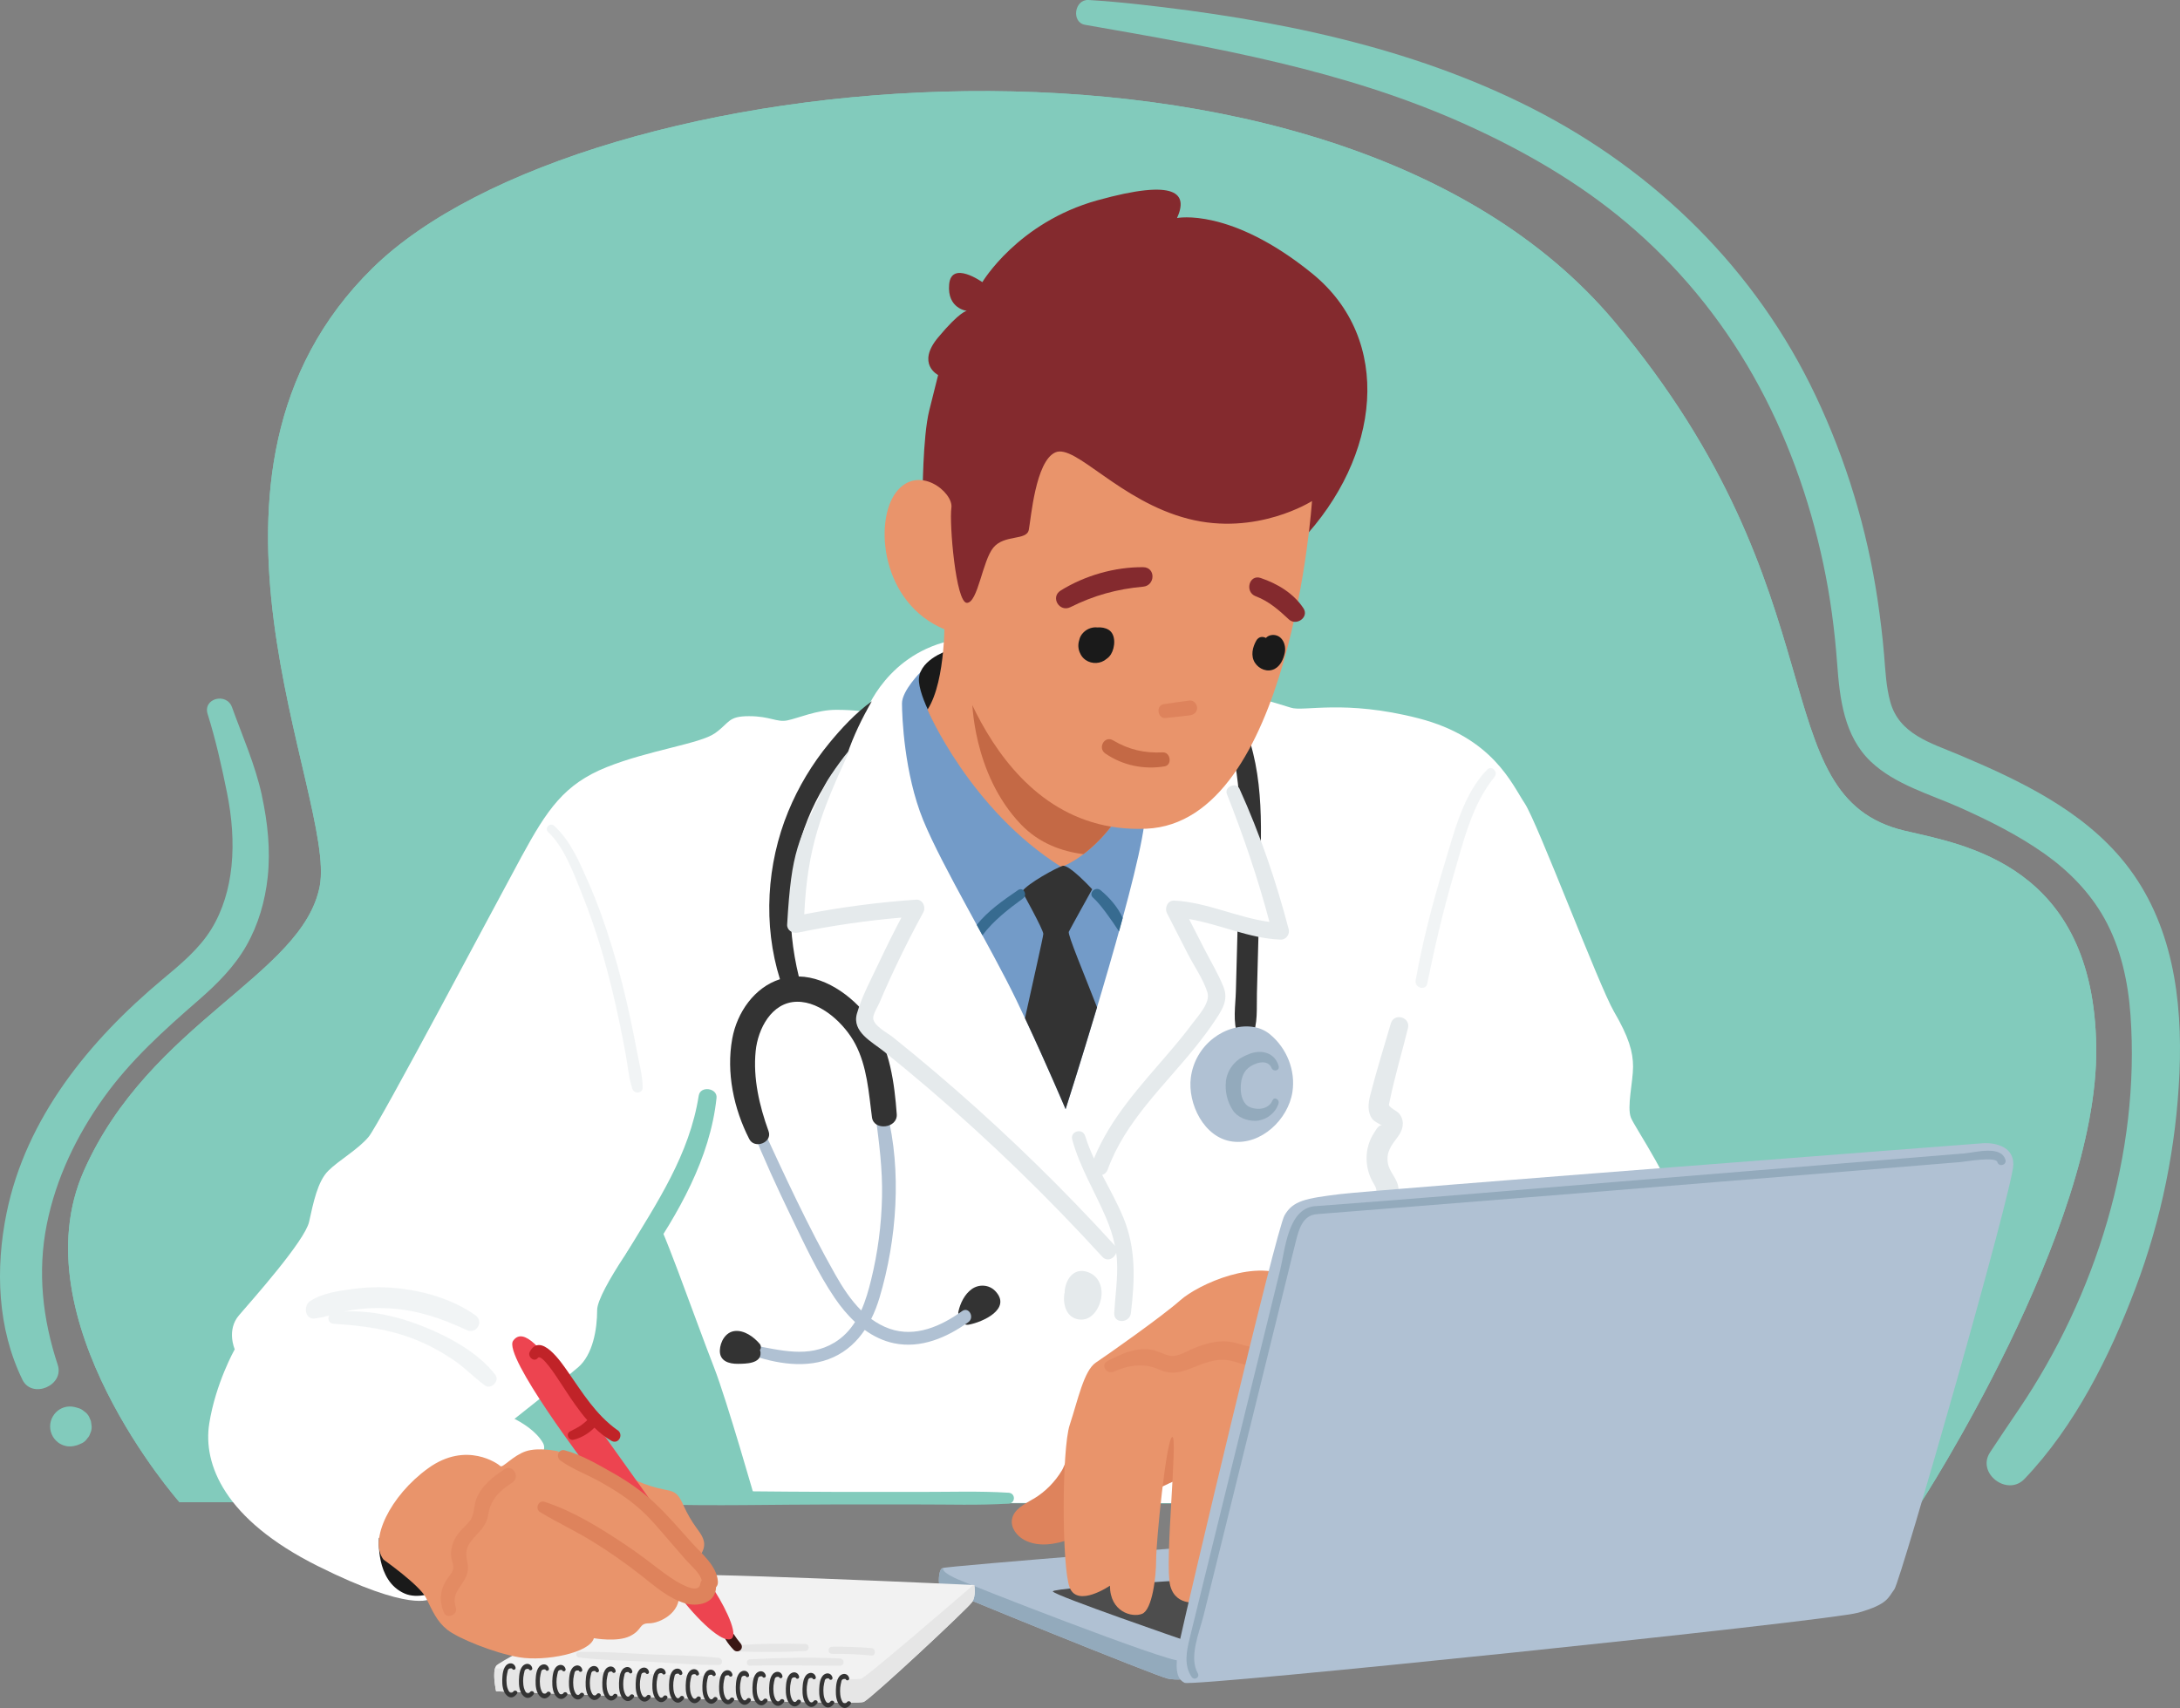 <?xml version="1.0" encoding="UTF-8"?>
<svg id="Ebene_2" data-name="Ebene 2" xmlns="http://www.w3.org/2000/svg" viewBox="0 0 524.15 410.72">
  <rect x="0" y="0" width="524.15" height="410.72" fill="#808080" stroke="none"/>
  <defs>
    <style>
      .cls-1 {
        fill: #ed4450;
      }

      .cls-2 {
        fill: #e6e6e6;
      }

      .cls-3 {
        fill: #3a1714;
      }

      .cls-4 {
        fill: #842a2e;
      }

      .cls-5 {
        fill: #82cbbc;
      }

      .cls-6 {
        fill: #e9946b;
      }

      .cls-7 {
        fill: #4d4d4d;
      }

      .cls-8, .cls-9 {
        fill: #de835c;
      }

      .cls-10 {
        fill: #fff;
      }

      .cls-11 {
        fill: #b0c1d3;
      }

      .cls-12, .cls-13 {
        fill: #e5eaec;
      }

      .cls-14 {
        fill: #376b90;
      }

      .cls-15 {
        fill: #f2f2f2;
      }

      .cls-16 {
        fill: #93aabc;
      }

      .cls-17 {
        fill: #c02328;
      }

      .cls-13, .cls-9 {
        opacity: .5;
      }

      .cls-18 {
        fill: #333;
      }

      .cls-19 {
        fill: #1a1a1a;
      }

      .cls-20 {
        fill: #c46945;
      }

      .cls-21 {
        fill: #739bc8;
      }
    </style>
  </defs>
  <g id="characters">
    <g>
      <g>
        <path class="cls-5" d="M461.6,361.75l-418.44-.51s-38.83-43.94-22.99-79.7c15.84-35.76,52.62-47,56.71-68.46,4.09-21.46-37.81-99.12,12.77-148.68C140.23,14.84,320.08-3.56,388.03,77.17c55.64,66.1,35.25,114.45,70,122.62,14.24,3.35,45.47,8.17,45.98,52.11.51,43.94-42.41,109.85-42.41,109.85Z"/>
        <path class="cls-5" d="M461.6,361.75l-418.44-.51s-38.83-43.94-22.99-79.7c15.84-35.76,52.62-47,56.71-68.46,4.09-21.46-37.81-99.12,12.77-148.68C140.23,14.84,320.08-3.56,388.03,77.17c55.64,66.1,35.25,114.45,70,122.62,14.24,3.35,45.47,8.17,45.98,52.11.51,43.94-42.41,109.85-42.41,109.85Z"/>
        <path class="cls-5" d="M510.96,207.58c-10.11-12.7-25.38-19.93-40-26.09-6.73-2.84-14.32-4.91-16.47-12.72-1.02-3.7-1.17-7.53-1.49-11.33-.37-4.42-.91-8.82-1.56-13.2-2.53-16.99-7.53-33.55-14.89-49.07-14.35-30.29-38.49-54.02-68.26-69.16-29.33-14.9-62.14-21.4-94.59-24.97-3.99-.44-7.98-.8-11.99-1.04-3.37-.2-4.21,5.38-.81,5.97,31.11,5.43,62.37,10.83,91.39,23.91,13.84,6.24,27.2,13.9,38.83,23.72,12.29,10.37,22.53,22.79,30.44,36.78,7.97,14.1,13.48,29.45,16.84,45.28,1.67,7.87,2.72,15.8,3.31,23.82.62,8.45,1.63,17.54,8.14,23.7,5.84,5.52,14.18,7.8,21.37,11.01,7.05,3.15,14.02,6.64,20.34,11.1,5.85,4.13,10.96,9.35,14.45,15.63,3.92,7.06,5.67,15.19,6.24,23.19,2.36,33.18-8.33,67.43-26.84,94.79-2.33,3.45-4.66,6.88-6.94,10.36-3.29,5.02,4.16,10.69,8.28,6.39,12.16-12.74,20.55-29.58,26.72-45.94,6.23-16.5,9.78-34.04,10.55-51.66.77-17.8-1.66-36.15-13.06-50.47Z"/>
        <path class="cls-5" d="M62.98,191.34c-1.6-7.41-4.64-14.17-7.19-21.26-1.31-3.64-7.06-2.16-5.87,1.62,1.94,6.18,3.38,12.59,4.66,18.94,1.17,5.84,1.69,11.81,1.07,17.75-.55,5.26-2.05,10.51-4.83,15.03-2.98,4.84-7.5,8.54-11.82,12.15-17.52,14.66-32.74,33.22-37.42,56.14-2.72,13.32-2.22,27.7,3.81,40.07,2.3,4.71,10.14,1.41,8.49-3.58-3.64-11.02-4.92-22.36-2.62-33.82,2.23-11.1,7.16-21.32,13.73-30.49,6.4-8.93,14.45-16.16,22.69-23.33,4.42-3.84,8.65-8.03,11.57-13.17,2.88-5.07,4.5-10.72,5.12-16.49.7-6.53-.02-13.16-1.4-19.55Z"/>
        <path class="cls-5" d="M21.88,341.78c-.16-.37-.31-.74-.47-1.11-.29-.54-.69-.98-1.2-1.3-.45-.41-.98-.69-1.58-.83-.14-.04-.27-.08-.41-.12.03.01.05.02.08.03-1.28-.4-2.67-.29-3.87.41-1.46.86-2.38,2.46-2.38,4.16s.92,3.3,2.38,4.16c1.2.7,2.59.81,3.87.41-.03.01-.05.02-.08.03.14-.04.27-.08.41-.12.37-.16.74-.31,1.11-.47.54-.29.98-.69,1.3-1.2.29-.29.49-.63.6-1.02.29-.55.42-1.15.4-1.79-.06-.41-.11-.82-.17-1.24Z"/>
      </g>
      <g>
        <path class="cls-10" d="M103.37,384.51s-4.52,3.3-27-7.94-27.59-24.52-26.06-34.23c1.53-9.71,6.13-17.88,6.13-17.88,0,0-2.04-4.6,1.02-8.17,3.07-3.58,15.84-17.88,16.86-22.48,1.02-4.6,2.04-9.71,4.6-12.26s7.15-5.11,9.71-8.17,30.66-56.2,36.79-67.44c6.13-11.24,10.22-17.37,20.44-21.46,10.22-4.09,22.48-5.62,26.06-8.17,3.58-2.55,3.07-4.09,8.17-4.09s6.64,1.53,9.2,1.02c2.55-.51,7.15-2.55,11.75-2.55s7.15.51,7.15.51c0,0,5.11-14.31,21.46-17.37,16.35-3.07,77.66,15.33,80.73,16.35,3.07,1.02,12.77-2.04,30.66,2.55,17.88,4.6,22.48,15.84,25.55,20.44,3.07,4.6,17.88,43.94,21.46,50.07,3.58,6.13,4.6,9.71,4.6,13.28s-1.53,9.71-.51,12.26c1.02,2.55,10.73,16.35,12.26,25.55,1.2,7.22-7.67,49.4-11.54,67.19l-211.06-.13s-7.05-24.72-10.12-32.57c-4.6-11.75-13.54-37.55-14.56-36.53-1.02,1.02-13.54,18.14-13.54,22.74s-1.02,10.73-4.6,13.79-16.86,13.79-17.88,14.31c-1.02.51,9.71,4.6,12.26,10.73s-29.97,30.68-29.97,30.68Z"/>
        <g>
          <path class="cls-18" d="M293.62,165.2c-1.46-1.79-4.6.6-3.23,2.49,8.05,11.11,7.95,25.12,7.62,38.25-.18,7.1-.38,14.2-.56,21.29-.1,3.72-.2,7.44-.3,11.16-.09,3.45-.8,7.37.49,10.64.51,1.3,2.64,2.04,3.37.44,1.5-3.29,1.1-7.01,1.2-10.57.1-3.89.21-7.78.31-11.67.21-7.77.44-15.53.61-23.3.31-13.57-.58-27.78-9.51-38.74Z"/>
          <path class="cls-11" d="M301.61,247c-3.38-.66-7.16.56-9.85,2.65-3.01,2.32-4.94,5.69-5.44,9.46-.82,6.25,3.15,14.53,10.01,15.4,6.93.88,13.39-5.35,14.41-11.89.81-5.17-1.33-10.53-5.35-13.86-1.13-.94-2.42-1.51-3.78-1.77Z"/>
          <path class="cls-16" d="M306.84,264.21c-.16-.07-.32-.09-.47-.04-.38.14-.56.84-.82,1.15-.35.43-.8.78-1.31,1-1.08.49-2.66.39-3.74-.09-1.6-.71-2.16-2.71-2.18-4.32-.03-1.86.32-3.84,1.8-5.09,1.38-1.17,4.63-2.35,5.61,0,.42,1.01,2.02.66,1.7-.47-.08-.29-.18-.57-.31-.84-1.23-2.63-4.28-3.06-6.76-2.06-1.46.58-2.62,1.17-3.7,2.38-1.03,1.16-1.73,2.59-1.9,4.14-.27,2.46.31,4.99,1.68,7.05,1.1,1.66,3.32,2.51,5.29,2.51,2.26,0,4.52-1.46,5.43-3.53.2-.45.44-.95.15-1.41-.1-.15-.27-.31-.47-.4Z"/>
          <path class="cls-10" d="M297.09,194.17s11.24,27.08,10.22,28.61c-1.02,1.53-12.26-1.02-12.26-1.02l2.04-27.59Z"/>
        </g>
        <g>
          <path class="cls-18" d="M239.31,310.47c-1.5-1.58-3.94-1.72-5.68-.47-1.71,1.24-2.73,3.35-3.19,5.36-.15.66.14,1.17.58,1.45-.16,1.11.78,1.94,1.88,1.74,3.37-.61,10.46-3.81,6.4-8.09Z"/>
          <path class="cls-11" d="M231.35,315.26c-5.03,3.63-11.28,6.45-17.5,4.25-1.6-.57-3.05-1.38-4.38-2.35.82-1.63,1.48-3.37,2.01-5.15,4.15-13.91,5.37-30.37,1.79-44.54-.46-1.83-2.99-1.04-2.76.73.85,6.55,1.71,12.96,1.56,19.6-.14,6.72-1.01,13.41-2.62,19.95-.61,2.5-1.33,5.04-2.38,7.38-2.52-2.5-4.52-5.6-6.24-8.64-6.58-11.62-12.17-23.78-17.76-35.9-.58-1.26-2.8-.38-2.28.93,2.87,7.13,6.08,14.13,9.43,21.05,3.2,6.6,6.35,13.48,10.48,19.56,1.4,2.06,3.03,4.05,4.88,5.77-1.23,1.95-2.82,3.65-4.93,4.94-6.31,3.83-13.09,1.79-19.82.61-1.46-.25-2.09,1.73-.65,2.24,6.34,2.25,13.88,3.58,20.22.67,3.23-1.48,5.66-3.78,7.51-6.55,2.1,1.51,4.44,2.66,7.03,3.2,6.45,1.35,12.74-1.37,17.89-5.08,1.58-1.14.09-3.81-1.51-2.65Z"/>
          <path class="cls-18" d="M209.71,245.94c-3.75-5.59-10.59-10.98-17.65-11.13-3.07-12.6-2.73-25.75,2.19-37.9,2.22-5.48,5.38-10.68,9.19-15.19.08-.09.16-.18.24-.27,1.51-4.48,3.58-8.72,5.93-12.81-3.9,2.8-7.39,6.6-10.23,10.06-4.09,4.98-7.4,10.47-9.86,16.44-5.19,12.61-6.09,27.27-1.99,40.33-6.15,1.97-10.33,8-11.47,14.29-1.48,8.15.35,16.85,4.09,24.15,1.28,2.5,5.63.83,4.64-1.89-2.21-6.11-3.76-12.73-3.1-19.28.53-5.3,3.82-11.77,9.93-11.85,5.8-.08,11.52,5.39,14.03,10.18,2.84,5.42,3.22,11.65,4,17.6.44,3.36,6.21,2.66,5.96-.74-.55-7.45-1.65-15.64-5.9-21.98Z"/>
          <path class="cls-18" d="M182.62,323.11c-1.39-1.63-3.68-3.28-5.94-3.04-2.22.23-3.53,2.59-3.6,4.65-.09,2.58,2.18,3.27,4.36,3.24,1.86-.02,5.61-.02,5.42-2.72-.02-.21-.07-.4-.14-.57.29-.44.35-1.04-.09-1.56Z"/>
        </g>
        <path class="cls-12" d="M309.84,223.43c-3.02-11.55-6.9-22.89-11.83-33.77-.76-1.69-3.71-.47-3.02,1.27,3.97,10.07,7.46,20.3,10.23,30.76-7.75-1.04-14.97-4.7-22.86-5.13-1.63-.09-2.42,1.77-1.76,3.06,1.66,3.25,3.32,6.49,4.98,9.74,1.51,2.95,3.76,6.14,4.73,9.3.77,2.5-2.27,5.65-3.71,7.6-1.77,2.39-3.68,4.68-5.62,6.94-6.78,7.92-13.98,15.64-17.95,25.39-.81-1.76-1.54-3.56-2.12-5.43-.61-1.98-3.66-1.16-3.11.86,1.8,6.64,5.43,12.47,8.11,18.76.94,2.21,1.71,4.49,2.18,6.84-.06-.09-.12-.18-.19-.26-12-13.15-24.73-25.62-38.14-37.33-3.29-2.87-6.63-5.7-10-8.49-1.69-1.39-3.38-2.77-5.09-4.14-1.24-.99-4.66-2.73-4.73-4.57-.04-.96,1.16-2.88,1.52-3.73.38-.89.76-1.78,1.15-2.66.91-2.06,1.84-4.12,2.81-6.15,2.07-4.37,4.27-8.67,6.58-12.91.69-1.26-.15-3.15-1.75-3.04-9.03.62-18,1.8-26.88,3.52.76-16.14,4.07-24.52,10.72-38.98.86-1.88-4.69,5.73-5.62,7.66-6.64,13.79-8.17,15.84-9.21,33.78-.08,1.38,1.29,2.21,2.56,1.95,8.23-1.7,16.54-2.9,24.91-3.62-1.82,3.45-3.56,6.94-5.22,10.47-1.88,4.03-4.26,8.34-5.48,12.63-1.24,4.39,3.64,6.79,6.51,9.09,3.65,2.94,7.25,5.93,10.81,8.97,14.71,12.59,28.62,26.1,41.68,40.4,1.22,1.33,2.95.38,3.34-.97.09.62.16,1.24.19,1.87.25,4.23-.43,8.43-.66,12.64-.15,2.62,3.71,2.5,4.01,0,.94-7.92,1.28-15.46-1.82-22.96-1.46-3.53-3.33-6.87-5.09-10.26.57-.17,1.07-.58,1.33-1.28,4.18-11.58,13.53-20.06,21.07-29.45,1.74-2.17,3.43-4.4,4.96-6.73,1.66-2.53,3.01-4.76,1.8-7.78-1.26-3.13-3.07-6.13-4.61-9.13-1.22-2.39-2.44-4.77-3.66-7.16,7.42,1.24,14.39,4.67,22.02,4.95,1.33.05,2.27-1.33,1.94-2.55Z"/>
        <path class="cls-12" d="M338.53,247.24c.65-2.67-3.35-3.78-4.12-1.14-1.68,5.74-3.48,11.48-4.96,17.28-.49,1.94-.75,4.04.54,5.74.55.72,1.77,1.09,2.36,1.67-.71-.62-1.51.92-1.96,1.61-2.46,3.71-2.37,8.62-.03,12.35.93,1.49.64,2.25-.03,3.87-.5,1.21-.96,2.44-1.33,3.7-.79,2.77-1.17,5.65-1.24,8.52-.09,3.26,4.98,3.26,5.07,0,.07-2.76.49-5.44,1.33-8.07.76-2.37,2.45-4.8,2.03-7.39-.34-2.11-2.12-3.54-2.49-5.64-.47-2.69.85-4.35,2.35-6.33,1.2-1.58,1.76-3.51.61-5.29-.59-.91-1.41-1.09-2.17-1.75-.71-.62-.58-.53-.34-1.68,1.2-5.85,2.95-11.64,4.37-17.44Z"/>
        <path class="cls-5" d="M168,263.45c-2.21,14.18-10.05,25.8-17.33,37.81-1.66,2.73,2.47,5.05,4.24,2.48,8.17-11.91,15.82-25.11,17.37-39.71.26-2.41-3.9-3-4.27-.58Z"/>
        <path class="cls-13" d="M119.11,330.63c-4.11-5.41-11.27-9.23-17.45-11.7-5.83-2.33-12.41-3.86-18.77-3.55.48-.11.96-.21,1.44-.29,3.18-.54,6.43-.65,9.65-.44,6.5.42,12.34,2.43,18.18,5.17,2.42,1.14,4.3-2.05,2.1-3.58-5.6-3.92-12.7-5.94-19.45-6.53-3.4-.3-6.8-.19-10.18.27-3.34.45-7.22,1.01-10.08,2.91-1.65,1.1-1.26,4.46,1.13,4.17,1.17-.15,2.32-.41,3.46-.71-.43.78-.09,1.9,1.13,1.98,6.78.44,13.3,1.27,19.66,3.82,3.16,1.27,6.18,2.91,9,4.81,2.75,1.86,5.01,4.23,7.65,6.2,1.45,1.08,3.64-1.08,2.53-2.53Z"/>
        <path class="cls-10" d="M130.57,347.02c-1.6-2.82-4.92-4.93-7.78-6.29-1.41-.67-2.86-1.14-4.33-1.66-2.12-.75-2.33-1.8-3.07-3.8-2.59-7.04-9.84-7.78-15.66-11.02-2.27-1.26-4.07,1.98-2,3.43,2.77,1.94,6.06,2.79,8.99,4.43,1.44.81,2.88,1.79,3.72,3.26.78,1.35.96,2.98,1.67,4.37,1.5,2.94,4.26,3.42,7.06,4.59,3.29,1.37,5.48,3.81,8.37,5.72,1.91,1.26,4.07-1.18,3.03-3.03Z"/>
        <path class="cls-12" d="M261.54,305.89c-3.17-1.11-5.13,1.42-5.53,4.29-.03.21-.03.41-.02.62-.06.18-.1.36-.12.56-.29,2.53.61,5.52,3.52,5.93,2.95.42,4.81-2.39,5.33-4.93.54-2.66-.43-5.5-3.16-6.46Z"/>
        <path class="cls-13" d="M153.23,253.27c-.52-2.77-1.07-5.54-1.66-8.29-1.24-5.81-2.68-11.58-4.42-17.26-1.62-5.32-3.49-10.57-5.73-15.66-2.1-4.77-4.26-9.89-8.17-13.47-.99-.9-2.45.54-1.47,1.47,3.87,3.71,5.91,9.4,7.89,14.26,2.06,5.05,3.82,10.22,5.33,15.46,1.47,5.11,2.71,10.28,3.81,15.48.58,2.76,1.13,5.53,1.64,8.3.5,2.72.71,5.66,1.6,8.28.44,1.3,2.48,1.14,2.47-.33-.01-2.73-.78-5.54-1.29-8.23Z"/>
        <path class="cls-13" d="M357.54,185.09c-5.79,5.96-7.96,15.25-10.32,22.96-2.78,9.08-5.16,18.34-6.85,27.69-.33,1.81,2.42,2.61,2.79.77,1.78-8.69,3.77-17.32,6.27-25.84,2.36-8.04,4.45-17.21,9.88-23.81,1-1.22-.63-2.95-1.77-1.77Z"/>
        <path class="cls-5" d="M242.53,358.96c-7.04-.44-14.16-.19-21.21-.2-7.07,0-14.14,0-21.21-.01-14.12,0-28.31-.4-42.42.02-1.93.06-1.93,2.94,0,2.99,14.11.42,28.3.03,42.42.02h20.7c7.22-.02,14.51.25,21.71-.21,1.68-.11,1.68-2.5,0-2.61Z"/>
      </g>
      <g>
        <path class="cls-21" d="M221.39,161.56s-4.52,4.51-4.52,7.58.51,16.86,5.11,28.1c4.6,11.24,16.35,30.66,22.48,43.43,6.13,12.77,11.75,26.06,11.75,26.06,0,0,16.86-52.62,18.9-68.46,2.04-15.84-53.73-36.7-53.73-36.7Z"/>
        <path class="cls-19" d="M227.62,156.54s-7.17,2.38-6.66,7.49c.51,5.11,6.06,13.9,6.06,13.9l5.69-11.85-5.09-9.53Z"/>
        <path class="cls-6" d="M227.09,147.68s.51,15.84-4.09,22.99c0,0,10.22,24.01,32.19,37.81,0,0,15.33-5.11,21.46-30.66,6.13-25.55-49.56-30.14-49.56-30.14Z"/>
        <path class="cls-20" d="M233.73,168.11s0,17.88,11.75,30.14c4.36,4.55,9.85,6.5,15.02,7.15,4.64-3.5,11.24-10.57,15.21-24.08l-41.98-13.21Z"/>
        <path class="cls-4" d="M221.83,119.43s0-14.36,1.6-20.74c1.6-6.38,2.13-8.51,2.13-8.51,0,0-5.32-2.66,0-9.04,5.32-6.38,6.91-6.38,6.91-6.38,0,0-4.79-.53-4.26-6.38.53-5.85,7.98-.53,7.98-.53,0,0,8.51-14.36,27.66-19.68s21.81-1.6,19.15,4.26c0,0,12.77-2.66,32.45,13.3,19.68,15.96,16.49,44.15-2.66,64.36-21.27,22.45-81.38,20.74-81.38,20.74l-8.51-17.02-1.06-14.36Z"/>
        <path class="cls-6" d="M227.15,151.34c.49.2,10.2,49.63,48.48,47.94,34.73-1.53,39.82-78.79,39.82-78.79,0,0-13.3,8.51-29.79,4.26-16.49-4.26-27.13-18.09-31.92-15.96-4.79,2.13-5.85,15.96-6.38,18.62-.53,2.66-5.85,1.06-8.51,4.26-2.66,3.19-3.72,13.3-6.38,13.3s-4.26-19.15-3.72-22.87c.53-3.72-7.98-10.64-13.3-3.72-5.32,6.91-3.72,26.6,11.7,32.98Z"/>
        <path class="cls-18" d="M256.21,266.72s3.53-11.02,7.56-24.49c-2.98-7.7-7.12-17.51-6.79-18.17.51-1.02,5.62-10.22,5.62-10.22,0,0-5.62-6.13-7.15-5.62-1.53.51-8.17,4.09-9.71,6.13,0,0,5.11,9.2,5.11,10.22,0,.66-2.59,11.92-4.41,20.27,5.31,11.33,9.77,21.88,9.77,21.88Z"/>
        <path class="cls-14" d="M264.63,214.08c-1.25-1.04-3.06.72-1.8,1.8,1.65,1.42,4.37,5.25,6.22,8.11.3-1.09.6-2.18.89-3.25-1.16-2.59-3.16-4.87-5.31-6.66Z"/>
        <path class="cls-14" d="M244.79,214.03c-3.56,2.43-7.25,5-9.95,8.37.46.84.92,1.68,1.37,2.52,2.65-3.53,6.15-6.24,9.75-8.87,1.19-.87.08-2.88-1.18-2.02Z"/>
        <path class="cls-4" d="M313.38,146.25c-2.39-3.6-6.23-5.89-10.26-7.26-2.8-.95-3.91,3.37-1.21,4.39,3.16,1.19,5.55,3.3,7.98,5.57,1.77,1.66,4.95-.51,3.49-2.7Z"/>
        <path class="cls-4" d="M274.84,136.39c-6.84-.05-13.98,2-19.81,5.61-2.55,1.58-.32,5.32,2.34,4,5.61-2.81,11.21-4.36,17.47-4.92,2.96-.26,3.07-4.67,0-4.69Z"/>
        <path class="cls-8" d="M286.05,168.46c-2.1.25-4.19.57-6.29.88-1.87.28-1.45,3.52.45,3.32,1.95-.2,3.9-.39,5.84-.64.95-.12,1.78-.73,1.78-1.78,0-.87-.82-1.9-1.78-1.78Z"/>
        <path class="cls-20" d="M279.54,180.92c-4.34.23-8.17-.65-11.92-2.89-2.05-1.23-3.78,1.85-1.85,3.17,4.18,2.87,9.25,3.91,14.23,3.09,1.91-.31,1.46-3.47-.46-3.37Z"/>
        <path class="cls-19" d="M266.52,151.43c-.76-.46-1.7-.62-2.65-.55-1.16-.13-2.38.26-3.31,1.15-.58.55-.94,1.22-1.08,1.92-.32,1-.27,2.1.17,3.03.28.68.73,1.29,1.36,1.72,1.54,1.07,3.67.95,5.06-.27.39-.27.75-.62,1.04-1.09,1.02-1.64,1.28-4.78-.58-5.91Z"/>
        <path class="cls-19" d="M305.86,152.7c-.59.04-1.12.3-1.49.71-.76-.42-1.76-.35-2.32.65-.9,1.59-1.38,3.65-.33,5.3.99,1.55,3.02,2.39,4.74,1.5,1.41-.73,2.12-2.35,2.44-3.84.43-2-.65-4.49-3.03-4.33Z"/>
      </g>
      <g>
        <g>
          <path class="cls-11" d="M226.58,377.08c-1.02.51-1.02,4.09-.51,4.6.51.51,52.11,21.46,54.67,21.97,2.55.51,4.6,0,4.6,0l14.31-32.7s-72.04,5.62-73.06,6.13Z"/>
          <path class="cls-16" d="M283.55,399.3c-2.55.51-51.09-18.39-54.16-19.93-3.07-1.53-2.55-2.04-2.55-2.04l-.42-.14c-.86.79-.83,4-.35,4.48.51.51,52.11,21.46,54.67,21.97,2.55.51,4.6,0,4.6,0l.6-1.37c-.69-1.82-1.51-3.15-2.39-2.97Z"/>
          <path class="cls-7" d="M284.82,394.45s-31.17-10.73-31.68-11.75,46.49-3.58,46.49-3.58l-14.82,15.33Z"/>
        </g>
        <g>
          <path class="cls-8" d="M293.99,353.18c.67-.04,1.42-.08,1.9-.55.34-.33.48-.82.6-1.28.38-1.42.77-2.86.78-4.33s-.4-3-1.41-4.07c-1.34-1.41-3.43-1.74-5.36-2-2.81-.37-5.85-.71-8.32.69-2.04,1.16-3.3,3.3-4.38,5.38-.81,1.55-6.87,12.77-4.57,13.59,1.11.4,5.2-2.62,6.33-3.18,2.17-1.06,4.39-2.01,6.69-2.75,2.51-.81,5.1-1.36,7.73-1.51Z"/>
          <path class="cls-8" d="M248.54,360.38c-2.15,1.29-4.83,2.54-5.23,5.02-.32,2,1.15,3.92,2.93,4.89,3.41,1.86,7.64,1.09,11.28-.23,1.04-.38,2.08-.81,2.94-1.51,1.38-1.13,2.15-2.85,2.58-4.58,1-4.02.36-8.43-1.74-12-.68-1.15-2.03-2.99-3.56-2.27-1.23.58-1.74,2.73-2.38,3.82-1.66,2.8-4.02,5.2-6.81,6.88Z"/>
          <path class="cls-6" d="M288.62,385.18s-5.8,1.5-7.25-3.84,1.93-36.27.48-35.79-3.87,25.13-3.87,29.48-.97,12.08-3.38,13.05c-2.42.97-7.73-.48-7.73-6.77,0,0-7.73,5.32-9.67.48-1.93-4.83-1.93-33.35,0-39.15s3.38-13.05,6.28-14.98,15.95-11.12,20.3-14.98c4.35-3.87,18.73-10.41,26.76-5.2s-21.93,77.7-21.93,77.7Z"/>
          <path class="cls-9" d="M308.8,323.98c-1.86-.45-3.6-.27-5.48-.1-2.08.19-3.59-.15-5.53-.76-3.78-1.17-7.23-.35-10.8,1.12-1.67.69-3.94,2.18-5.8,1.76-1.72-.39-3.1-1.35-4.94-1.52-3.66-.33-6.83,1.19-9.99,2.83-1.71.89-.21,3.3,1.49,2.54,3.49-1.55,7.27-2.16,10.81-.57,3.28,1.48,5.55.69,8.76-.61,3.51-1.42,6.31-2.33,10.02-1.08,1.45.49,2.81.82,4.35.83,2,.02,3.94-.48,5.95-.18,2.73.41,4.01-3.58,1.17-4.26Z"/>
        </g>
        <g>
          <path class="cls-11" d="M284.82,404.67c-2.04-1.02-2.55-3.58-1.02-10.73,1.53-7.15,22.99-98.1,25.04-101.67,2.04-3.58,5.11-4.09,13.28-5.11,8.17-1.02,154.81-12.26,154.81-12.26,0,0,7.15-.51,7.15,5.11s-27.08,100.14-28.61,102.18c-1.53,2.04-1.53,3.58-8.69,5.62-7.15,2.04-159.92,17.88-161.96,16.86Z"/>
          <path class="cls-16" d="M482.18,278.92c-.99-3.6-7.31-1.77-9.83-1.56-5.42.44-10.84.89-16.27,1.33-11.18.91-22.36,1.83-33.55,2.74-22.54,1.84-45.07,3.67-67.6,5.57-12.56,1.06-38.06,3.02-38.33,3.02-6.95.15-7.58,10.39-8.79,15.32-2.02,8.2-4.03,16.4-6.05,24.59-4.07,16.56-8.14,33.12-12.2,49.68-1.17,4.76-2.35,9.51-3.5,14.27-.76,3.13-1.48,6.54.46,9.39.61.91,2.03.11,1.48-.87-2.23-3.94.38-9.88,1.38-13.91,1.17-4.75,2.35-9.51,3.52-14.26,2.26-9.18,4.53-18.36,6.79-27.54,2.26-9.18,4.53-18.36,6.79-27.54,1.13-4.59,2.26-9.18,3.39-13.77.57-2.29,1.11-4.59,1.7-6.89.7-2.76,1.6-6.26,5.04-6.52.14-.01,42.98-3.4,64.25-5.13,21.18-1.72,42.36-3.45,63.54-5.18,5.93-.49,11.86-.97,17.79-1.46l9.15-.75c1.12-.09,8.51-1.42,8.9,0,.35,1.25,2.29.72,1.95-.54Z"/>
        </g>
      </g>
      <g>
        <g>
          <path class="cls-15" d="M159.63,378.92c-.2.5-39.33,20.13-40.35,21.66-1.02,1.53,0,6.13,0,6.13,0,0,86.35,3.58,88.39,2.55,2.04-1.02,25.03-22.48,26.06-24.01,1.02-1.53.51-4.09.51-4.09,0,0-74.11-3.46-74.61-2.24Z"/>
          <path class="cls-2" d="M233.73,385.25c1.02-1.53.51-4.09.51-4.09,0,0-.08,0-.23-.01-5.97,5.15-25.13,21.63-26.85,22.49-1.85.92-74.25-1.91-88.14-2.46-.55,1.88.26,5.53.26,5.53,0,0,86.35,3.58,88.39,2.55,2.04-1.02,25.03-22.48,26.06-24.01Z"/>
          <g>
            <path class="cls-18" d="M123.44,406.75c-.83,1.14-1.4-.71-1.49-1.04-.13-.52-.17-1.09-.18-1.63,0-.57.05-1.15.18-1.7.04-.15.08-.3.11-.45.05-.58.4-.82,1.05-.71.19.53.97.32.85-.23-.21-.92-1.14-1.3-1.96-.77-1.07.69-1.2,2.51-1.24,3.64-.04,1.27.11,2.96,1.12,3.87.9.81,1.79.42,2.43-.46.38-.53-.5-1.03-.88-.51Z"/>
            <path class="cls-18" d="M127.45,406.88c-.83,1.14-1.4-.71-1.49-1.04-.13-.52-.17-1.09-.18-1.63,0-.57.05-1.15.18-1.7.04-.15.08-.3.11-.45.05-.58.4-.82,1.05-.71.19.53.97.32.85-.23-.21-.92-1.14-1.3-1.96-.77-1.07.69-1.2,2.51-1.24,3.64-.04,1.27.11,2.96,1.12,3.87.9.81,1.79.42,2.43-.46.38-.53-.5-1.03-.88-.51Z"/>
            <path class="cls-18" d="M131.46,407c-.83,1.14-1.4-.71-1.49-1.04-.13-.52-.17-1.09-.18-1.63,0-.57.05-1.15.18-1.7.04-.15.08-.3.11-.45.05-.58.4-.82,1.05-.71.19.53.97.32.85-.23-.21-.92-1.14-1.3-1.96-.77-1.07.69-1.2,2.51-1.24,3.64-.04,1.27.11,2.96,1.12,3.87.9.81,1.79.42,2.43-.46.38-.53-.5-1.03-.88-.51Z"/>
            <path class="cls-18" d="M135.47,407.13c-.83,1.14-1.4-.71-1.49-1.04-.13-.52-.17-1.09-.18-1.63,0-.57.05-1.15.18-1.7.04-.15.08-.3.11-.45.05-.58.4-.82,1.05-.71.19.53.97.32.85-.23-.21-.92-1.14-1.3-1.96-.77-1.07.69-1.2,2.51-1.24,3.64-.04,1.27.11,2.96,1.12,3.87.9.81,1.79.42,2.43-.46.38-.53-.5-1.03-.88-.51Z"/>
            <path class="cls-18" d="M139.48,407.26c-.83,1.14-1.4-.71-1.49-1.04-.13-.52-.17-1.09-.18-1.63,0-.57.05-1.15.18-1.7.04-.15.08-.3.11-.45.05-.58.4-.82,1.05-.71.19.53.97.32.85-.23-.21-.92-1.14-1.3-1.96-.77-1.07.69-1.2,2.51-1.24,3.64-.04,1.27.11,2.96,1.12,3.87.9.81,1.79.42,2.43-.46.38-.53-.5-1.03-.88-.51Z"/>
            <path class="cls-18" d="M143.49,407.39c-.83,1.14-1.4-.71-1.49-1.04-.13-.52-.17-1.09-.18-1.63,0-.57.05-1.15.18-1.7.04-.15.08-.3.11-.45.05-.58.4-.82,1.05-.71.19.53.97.32.85-.23-.21-.92-1.14-1.3-1.96-.77-1.07.69-1.2,2.51-1.24,3.64-.04,1.27.11,2.96,1.12,3.87.9.81,1.79.42,2.43-.46.38-.53-.5-1.03-.88-.51Z"/>
            <path class="cls-18" d="M147.5,407.51c-.83,1.14-1.4-.71-1.49-1.04-.13-.52-.17-1.09-.18-1.63,0-.57.05-1.15.18-1.7.04-.15.08-.3.11-.45.05-.58.4-.82,1.05-.71.19.53.97.32.85-.23-.21-.92-1.14-1.3-1.96-.77-1.07.69-1.2,2.51-1.24,3.64-.04,1.27.11,2.96,1.12,3.87.9.81,1.79.42,2.43-.46.38-.53-.5-1.03-.88-.51Z"/>
            <path class="cls-18" d="M151.51,407.64c-.83,1.14-1.4-.71-1.49-1.04-.13-.52-.17-1.09-.18-1.63,0-.57.05-1.15.18-1.7.04-.15.08-.3.11-.45.05-.58.4-.82,1.05-.71.19.53.97.32.85-.23-.21-.92-1.14-1.3-1.96-.77-1.07.69-1.2,2.51-1.24,3.64-.04,1.27.11,2.96,1.12,3.87.9.81,1.79.42,2.43-.46.38-.53-.5-1.03-.88-.51Z"/>
            <path class="cls-18" d="M155.52,407.77c-.83,1.14-1.4-.71-1.49-1.04-.13-.52-.17-1.09-.18-1.63,0-.57.05-1.15.18-1.7.04-.15.08-.3.11-.45.05-.58.4-.82,1.05-.71.19.53.97.32.85-.23-.21-.92-1.14-1.3-1.96-.77-1.07.69-1.2,2.51-1.24,3.64-.04,1.27.11,2.96,1.12,3.87.9.81,1.79.42,2.43-.46.38-.53-.5-1.03-.88-.51Z"/>
            <path class="cls-18" d="M159.53,407.9c-.83,1.14-1.4-.71-1.49-1.04-.13-.52-.17-1.09-.18-1.63,0-.57.05-1.15.18-1.7.04-.15.08-.3.11-.45.05-.58.4-.82,1.05-.71.19.53.97.32.85-.23-.21-.92-1.14-1.3-1.96-.77-1.07.69-1.2,2.51-1.24,3.64-.04,1.27.11,2.96,1.12,3.87.9.81,1.79.42,2.43-.46.38-.53-.5-1.03-.88-.51Z"/>
            <path class="cls-18" d="M163.54,408.02c-.83,1.14-1.4-.71-1.49-1.04-.13-.52-.17-1.09-.18-1.63,0-.57.05-1.15.18-1.7.04-.15.08-.3.11-.45.05-.58.4-.82,1.05-.71.19.53.97.32.85-.23-.21-.92-1.14-1.3-1.96-.77-1.07.69-1.2,2.51-1.24,3.64-.04,1.27.11,2.96,1.12,3.87.9.81,1.79.42,2.43-.46.38-.53-.5-1.03-.88-.51Z"/>
            <path class="cls-18" d="M167.55,408.15c-.83,1.14-1.4-.71-1.49-1.04-.13-.52-.17-1.09-.18-1.63,0-.57.05-1.15.18-1.7.04-.15.08-.3.11-.45.05-.58.4-.82,1.05-.71.19.53.97.32.85-.23-.21-.92-1.14-1.3-1.96-.77-1.07.69-1.2,2.51-1.24,3.64-.04,1.27.11,2.96,1.12,3.87.9.81,1.79.42,2.43-.46.38-.53-.5-1.03-.88-.51Z"/>
            <path class="cls-18" d="M171.56,408.28c-.83,1.14-1.4-.71-1.49-1.04-.13-.52-.17-1.09-.18-1.63,0-.57.05-1.15.18-1.7.04-.15.08-.3.11-.45.05-.58.4-.82,1.05-.71.19.53.97.32.85-.23-.21-.92-1.14-1.3-1.96-.77-1.07.69-1.2,2.51-1.24,3.64-.04,1.27.11,2.96,1.12,3.87.9.81,1.79.42,2.43-.46.38-.53-.5-1.03-.88-.51Z"/>
            <path class="cls-18" d="M175.58,408.41c-.83,1.14-1.4-.71-1.49-1.04-.13-.52-.17-1.09-.18-1.63,0-.57.05-1.15.18-1.7.04-.15.08-.3.11-.45.05-.58.4-.82,1.05-.71.19.53.97.32.85-.23-.21-.92-1.14-1.3-1.96-.77-1.07.69-1.2,2.51-1.24,3.64-.04,1.27.11,2.96,1.12,3.87.9.81,1.79.42,2.43-.46.38-.53-.5-1.03-.88-.51Z"/>
            <path class="cls-18" d="M179.59,408.54c-.83,1.14-1.4-.71-1.49-1.04-.13-.52-.17-1.09-.18-1.63,0-.57.05-1.15.18-1.7.04-.15.08-.3.11-.45.05-.58.4-.82,1.05-.71.19.53.97.32.85-.23-.21-.92-1.14-1.3-1.96-.77-1.07.69-1.2,2.51-1.24,3.64-.04,1.27.11,2.96,1.12,3.87.9.81,1.79.42,2.43-.46.38-.53-.5-1.03-.88-.51Z"/>
            <path class="cls-18" d="M183.6,408.66c-.83,1.14-1.4-.71-1.49-1.04-.13-.52-.17-1.09-.18-1.63,0-.57.05-1.15.18-1.7.04-.15.08-.3.11-.45.05-.58.4-.82,1.05-.71.19.53.97.32.85-.23-.21-.92-1.14-1.3-1.96-.77-1.07.69-1.2,2.51-1.24,3.64-.04,1.27.11,2.96,1.12,3.87.9.81,1.79.42,2.43-.46.38-.53-.5-1.03-.88-.51Z"/>
            <path class="cls-18" d="M187.61,408.79c-.83,1.14-1.4-.71-1.49-1.04-.13-.52-.17-1.09-.18-1.63,0-.57.05-1.15.18-1.7.04-.15.08-.3.11-.45.05-.58.4-.82,1.05-.71.19.53.97.32.85-.23-.21-.92-1.14-1.3-1.96-.77-1.07.69-1.2,2.51-1.24,3.64-.04,1.27.11,2.96,1.12,3.87.9.81,1.79.42,2.43-.46.38-.53-.5-1.03-.88-.51Z"/>
            <path class="cls-18" d="M191.62,408.92c-.83,1.14-1.4-.71-1.49-1.04-.13-.52-.17-1.09-.18-1.63,0-.57.05-1.15.18-1.7.04-.15.08-.3.11-.45.05-.58.4-.82,1.05-.71.19.53.97.32.85-.23-.21-.92-1.14-1.3-1.96-.77-1.07.69-1.2,2.51-1.24,3.64-.04,1.27.11,2.96,1.12,3.87.9.81,1.79.42,2.43-.46.38-.53-.5-1.03-.88-.51Z"/>
            <path class="cls-18" d="M195.63,409.05c-.83,1.14-1.4-.71-1.49-1.04-.13-.52-.17-1.09-.18-1.63,0-.57.05-1.15.18-1.7.04-.15.08-.3.11-.45.05-.58.4-.82,1.05-.71.19.53.97.32.85-.23-.21-.92-1.14-1.3-1.96-.77-1.07.69-1.2,2.51-1.24,3.64-.04,1.27.11,2.96,1.12,3.87.9.81,1.79.42,2.43-.46.38-.53-.5-1.03-.88-.51Z"/>
            <path class="cls-18" d="M199.64,409.17c-.83,1.14-1.4-.71-1.49-1.04-.13-.52-.17-1.09-.18-1.63,0-.57.05-1.15.18-1.7.04-.15.08-.3.11-.45.05-.58.4-.82,1.05-.71.19.53.97.32.85-.23-.21-.92-1.14-1.3-1.96-.77-1.07.69-1.2,2.51-1.24,3.64-.04,1.27.11,2.96,1.12,3.87.9.81,1.79.42,2.43-.46.38-.53-.5-1.03-.88-.51Z"/>
            <path class="cls-18" d="M203.65,409.3c-.83,1.14-1.4-.71-1.49-1.04-.13-.52-.17-1.09-.18-1.63,0-.57.05-1.15.18-1.7.04-.15.08-.3.11-.45.05-.58.4-.82,1.05-.71.19.53.97.32.85-.23-.21-.92-1.14-1.3-1.96-.77-1.07.69-1.2,2.51-1.24,3.64-.04,1.27.11,2.96,1.12,3.87.9.81,1.79.42,2.43-.46.38-.53-.5-1.03-.88-.51Z"/>
          </g>
          <path class="cls-2" d="M201.99,398.82c-7.2-.37-14.49-.16-21.69.19-.97.05-.98,1.54,0,1.52,7.24-.14,14.46.02,21.69.03,1.13,0,1.11-1.68,0-1.74Z"/>
          <path class="cls-2" d="M209.51,396.32c-3.15-.26-6.31-.37-9.47-.32-1.09.02-1.09,1.7,0,1.69,3.17-.02,6.32.12,9.47.41,1.14.1,1.14-1.69,0-1.78Z"/>
          <path class="cls-2" d="M193.62,395.33c-5.27-.17-10.69-.08-15.95.26-.98.06-.99,1.49,0,1.53,5.26.22,10.69.18,15.95-.1,1.08-.06,1.1-1.66,0-1.69Z"/>
          <path class="cls-2" d="M172.79,398.67c-5.55-.62-11.22-.61-16.8-.86-5.58-.24-11.22-.73-16.81-.55-.86.03-.82,1.21,0,1.31,5.55.68,11.22.73,16.81,1.02,5.58.29,11.22.85,16.8.78,1.12-.01,1.06-1.58,0-1.7Z"/>
        </g>
        <path class="cls-19" d="M91.13,369.81s-.96,10.33,6.19,13.4c6.1,2.62,15.84-5.11,15.84-5.11l-6.64-11.24-15.38,2.95Z"/>
        <path class="cls-6" d="M159.8,358.21c.83.16,1.69.29,2.4.74,1.13.71,1.67,2.05,2.23,3.26.82,1.8,1.81,3.51,2.96,5.11.79,1.09,1.67,2.19,1.88,3.52.32,2.1-1.32,4.18-3.35,4.8-2.03.62-4.29.02-6.08-1.12-2.12-1.35-3.72-3.4-5.05-5.53-2.2-3.52-3.81-7.41-4.75-11.45-.16-.68-.54-2.25.35-2.56.73-.25,2.24.9,2.9,1.19,2.09.92,4.28,1.61,6.52,2.04Z"/>
        <path class="cls-3" d="M178.05,395.17c-.56-.65-1.07-1.35-1.54-2.07-.35-.53-1.04-.75-1.61-.42-.54.32-.75,1.06-.42,1.61.55.91,1.22,1.73,1.96,2.49.43.44,1.18.43,1.61,0,.46-.46.4-1.14,0-1.61Z"/>
        <path class="cls-1" d="M141.71,353.39s-20.89-27.4-18.33-30.98,7.15,2.55,11.75,8.69c4.6,6.13,33.21,46.49,35.76,50.07,2.55,3.58,6.64,11.24,5.11,12.77-1.53,1.53-6.91-2.8-12.4-9.83s-21.9-30.72-21.9-30.72Z"/>
        <path class="cls-6" d="M92.21,375.04s8.69,6.13,10.22,9.2c1.53,3.07,2.55,5.62,5.11,7.66,2.55,2.04,11.24,5.62,17.37,6.64,6.13,1.02,16.86-1.02,17.88-4.6,0,0,5.62,1.02,8.69-.51,3.07-1.53,2.04-3.07,4.6-3.07s7.66-2.55,7.15-7.15c0,0,6.64,1.02,7.66-2.04,1.02-3.07-11.24-15.33-13.28-18.39-2.04-3.07-10.73-7.15-13.79-8.69-3.07-1.53-9.71-5.11-9.71-5.11,0,0-4.6-1.02-7.66,0-3.07,1.02-5.62,4.09-6.13,3.58s-8.17-6.13-17.37.51c-9.2,6.64-14.31,17.37-10.73,21.97Z"/>
        <path class="cls-8" d="M172.61,380.35c-.22-3.8-3.91-6.73-6.29-9.37-2.94-3.26-5.81-6.67-9.03-9.66-3.01-2.79-6.4-5.13-9.96-7.14-3.58-2.02-7.55-4.37-11.53-5.42-1.55-.41-2.24,1.6-1.04,2.47,2.94,2.11,6.56,3.41,9.72,5.2,3.31,1.86,6.54,3.93,9.38,6.46,2.67,2.37,4.94,5.17,7.27,7.87,1.26,1.45,2.51,2.91,3.78,4.35,1.1,1.25,3.4,3.15,3.82,4.93-.17.21-.29.47-.35.81-.54,3.46-7.88-1.93-9.26-2.99-2.89-2.2-5.76-4.4-8.78-6.42-5.99-3.99-12.54-8.08-19.43-10.3-1.49-.48-2.34,1.7-1.05,2.48,4.11,2.48,8.48,4.52,12.58,7.04,4.09,2.52,8.03,5.28,11.8,8.25,3.2,2.52,6.39,5.35,10.35,6.6,3.14.99,7.48.03,7.57-3.83.3-.3.48-.74.45-1.33Z"/>
        <path class="cls-9" d="M121.3,353.3c-2.72,1.81-5.5,3.93-6.74,7.07-.71,1.8-.41,3.85-1.63,5.4-1.11,1.4-2.49,2.38-3.39,3.97-.81,1.44-1.24,3.02-1.04,4.68.08.64.31,1.21.43,1.84.26,1.4-.36,1.99-1.13,3.04-1.95,2.66-2.36,5.45-1.05,8.5.7,1.63,3.43.47,2.87-1.21-1.18-3.53,1.35-4.81,2.52-7.66.51-1.25.42-2.31.16-3.6-.41-2.04-.22-3.24,1.14-4.94,1.81-2.25,3.49-3.27,3.98-6.3.59-3.65,2.75-5.62,5.75-7.58,2-1.31.12-4.54-1.88-3.21Z"/>
        <path class="cls-17" d="M148.48,343.92c-5.26-3.74-8.4-8.99-12.04-14.19-1.45-2.07-6.43-9.53-9.06-4.68-.63,1.17,1.04,2.65,1.94,1.49.89-1.14,4.6,4.72,5.07,5.41,1.31,1.95,2.55,3.94,3.92,5.85.9,1.26,1.85,2.52,2.89,3.71-.48.43-.96.87-1.5,1.24-.84.58-1.74.99-2.64,1.46-1.13.6-.34,2.29.85,2.01,1.76-.42,3.67-1.52,5.01-2.91,1.24,1.21,2.58,2.29,4.08,3.16,1.69.97,3.03-1.47,1.5-2.56Z"/>
      </g>
    </g>
  </g>
</svg>